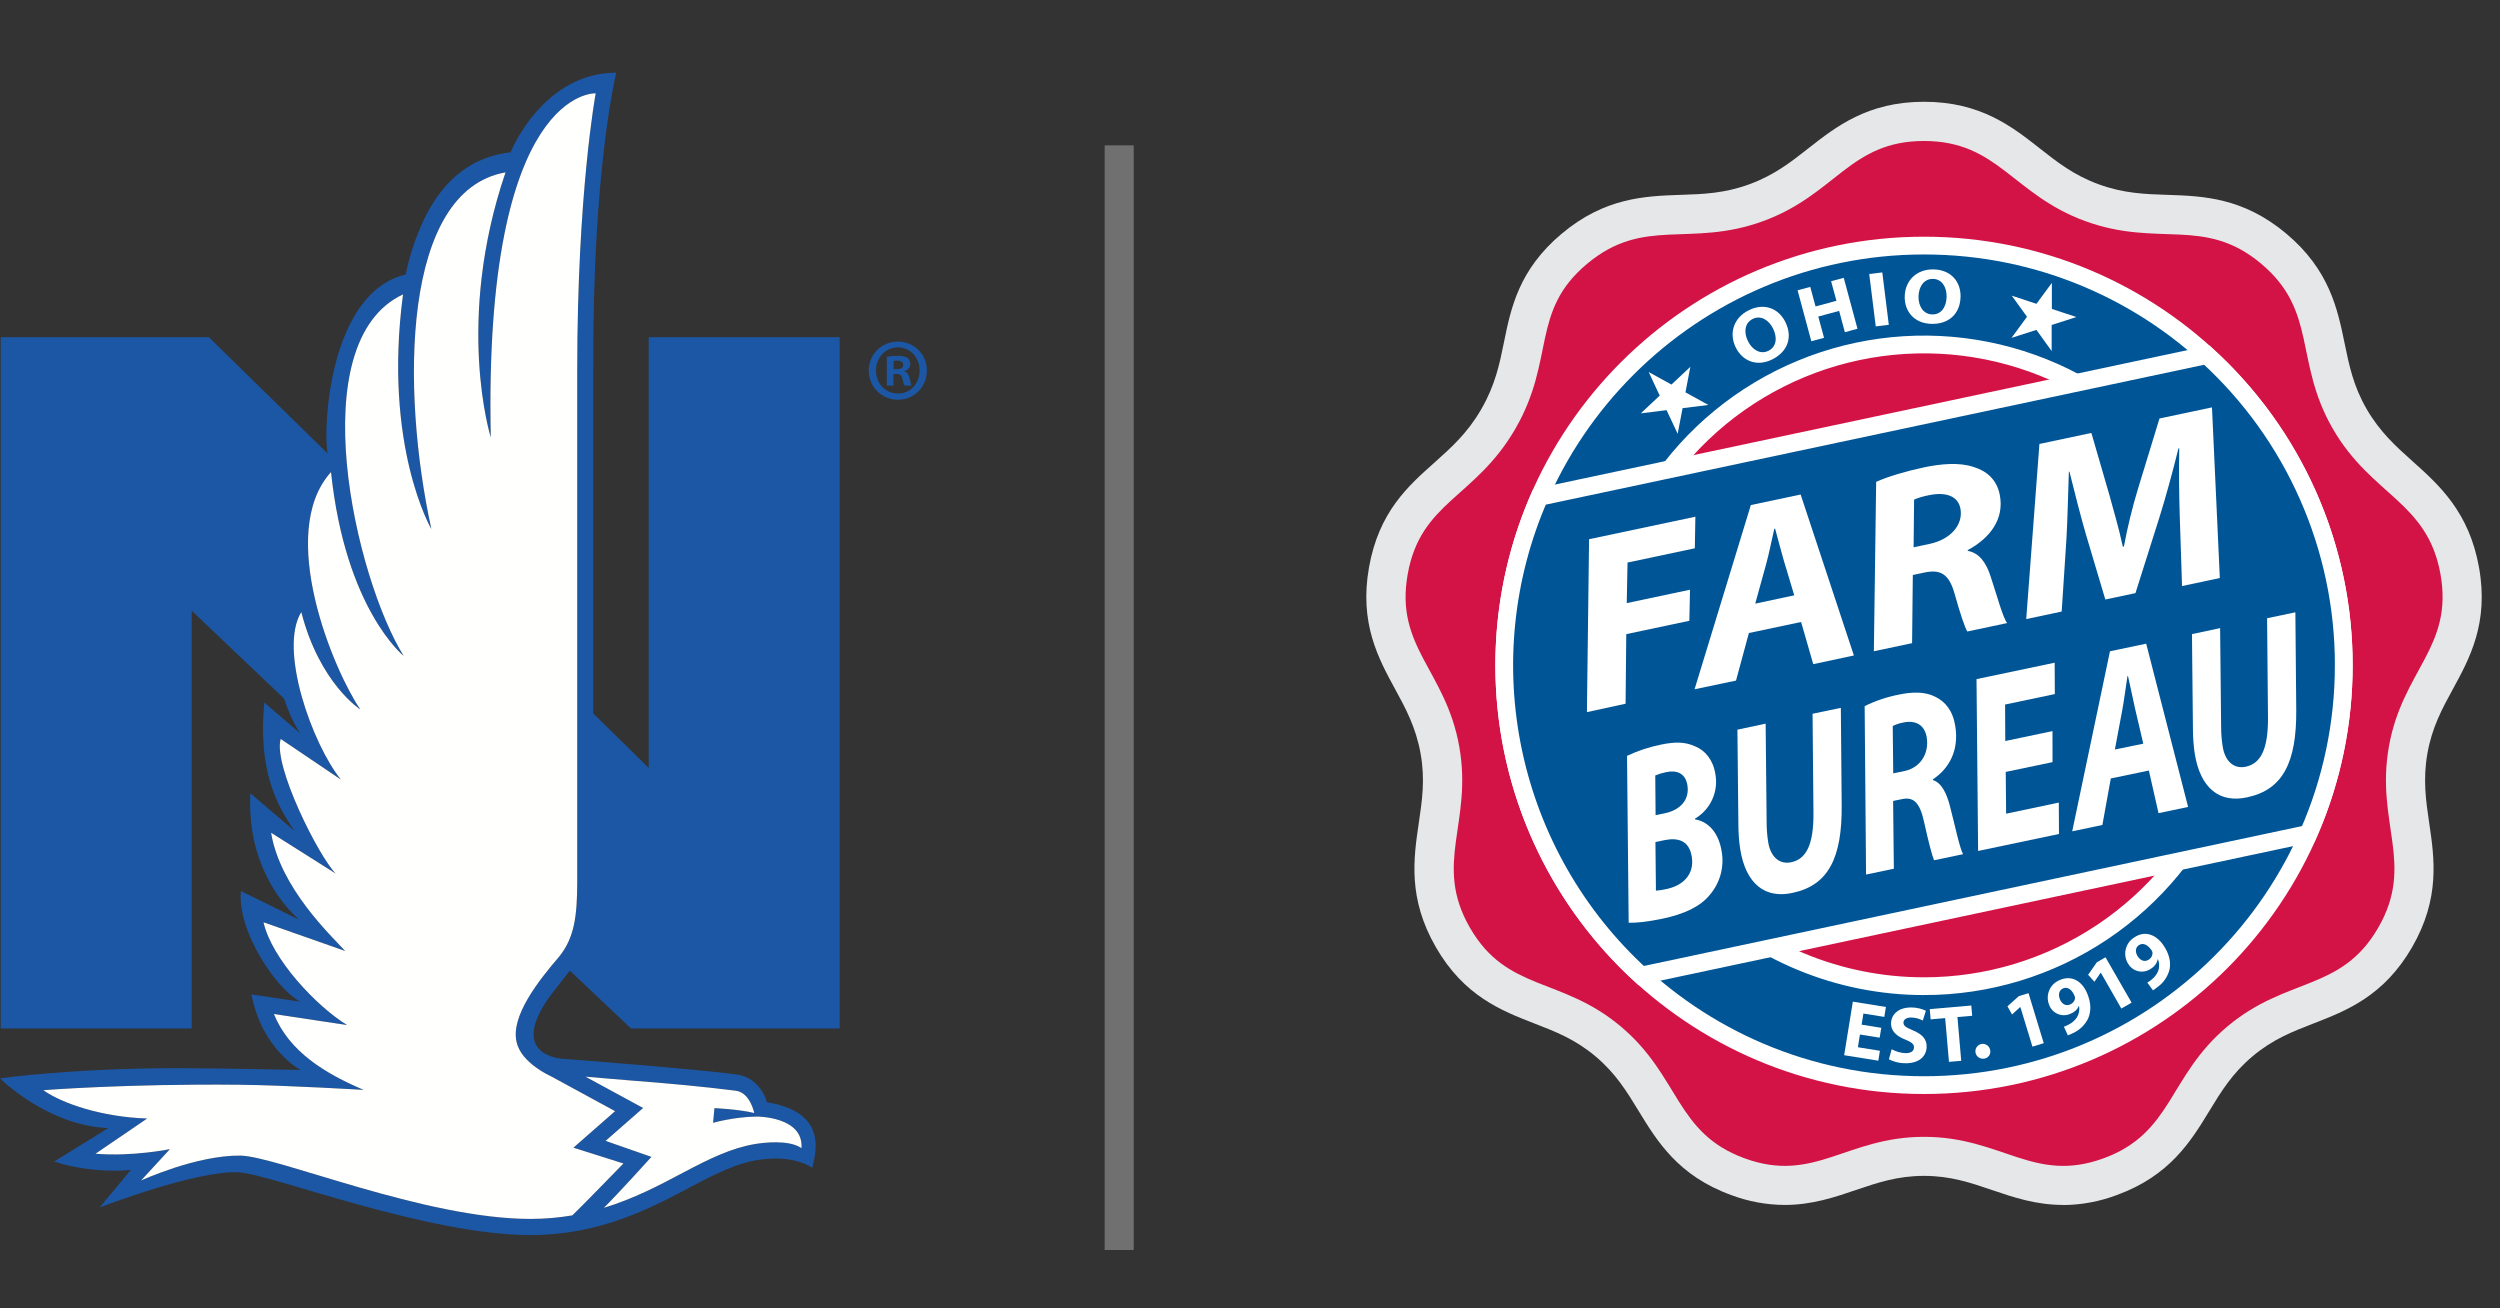 <svg fill="none" height="45" viewBox="0 0 86 45" width="86" xmlns="http://www.w3.org/2000/svg" xmlns:xlink="http://www.w3.org/1999/xlink"><rect x="0" y="0" width="86" height="45" fill="#333333" stroke="none"/><clipPath id="a"><path d="m47 3.5h38.371v38h-38.371z"/></clipPath><g clip-rule="evenodd" fill-rule="evenodd"><path d="m21.706 35.379h7.178v-23.779h-6.569v14.816l-1.907-1.873v-11.811c-.034-6.94.791-10.231.791-10.231-2.224 0-3.377 2.114-3.634 2.739-1.248.138-2.272.86-2.957 2.264-.388.794-.581 1.564-.65 1.94-2.631.609-2.859 5.313-2.687 6.158l-4.087-4.002h-7.159v23.779h6.569v-14.371l3.176 3.02c.289.867.57 1.213.57 1.213l-1.247-1.073c-.225 2.333.428 3.529 1.036 4.414l-1.516-1.29c-.118 2.316.997 3.737 1.679 4.348l-2.004-.987c-.137 1.386 1.248 3.417 2.053 3.808l-1.691-.253c.368 1.911 1.691 2.599 1.691 2.599s-2.888-.061-4.217-.061c-3.697 0-6.123.351-6.123.351s1.636 1.632 3.726 1.708l-1.862 1.152c1.351.443 2.636.289 2.636.289l-1.075 1.291s3.384-1.306 4.812-1.207c1.137.079 6.445 2.156 10.009 2.156 2.391 0 4.124-.918 5.516-1.657.849-.45 1.582-.814 2.304-.926 1.291-.199 1.873.273 1.873.273.132-.545.531-1.923-1.563-2.259-.083-.375-.446-.864-.987-.946-1.125-.171-5.861-.538-6-.546-.406-.025-1.772-.289-.516-2.095.095-.136.73-.94.73-.94zm-.168 1.777c1.554.12 2.659.224 3.768.364.419.053.586.54.641.768-.531-.132-1.371-.168-1.371-.168l-.046.505s.718-.206 1.504-.215c0 0 1.613-.007 1.537 1.086-.44-.305-1.341-.184-1.595-.142-.81.134-1.581.51-2.473.983-.816.433-1.696.898-2.731 1.213.453-.442 1.637-1.753 1.637-1.753l-1.577-.551 1.292-1.131-1.985-1.078c.495.042.964.085 1.399.118zm-2.294-4.259c-.731.85-1.68 2.061-1.474 2.943.152.731 1.18 1.182 1.18 1.182l2.209 1.202-1.433 1.256 1.72.544s-1.577 1.623-1.758 1.785c-.45.076-.927.122-1.441.122-3.649 0-8.724-2.162-9.98-2.178-1.514-.018-3.415.857-3.415.857l.993-1.079s-1.299.264-2.559.157l1.776-1.211c-1.56-.051-2.927-.517-3.571-.974 0 0 2.873-.228 6.768-.187 1.576.017 4.249.176 4.249.176-1.321-.564-2.556-1.306-3.086-2.61l2.519.381c-1.058-.65-2.593-2.277-2.876-3.537l2.809.988c-.499-.543-2.236-2.175-2.548-4.067l2.223 1.404c-.583-.589-2.162-3.716-1.893-4.631l2.072 1.399c-.992-1.231-2.153-4.493-1.363-5.764.63 2.458 2.032 3.353 2.032 3.353-.92-1.338-2.906-6.08-1.01-8.168.498 4.729 2.501 6.325 2.501 6.325-1.658-2.652-3.546-10.792-.024-12.438-.69 5.23.975 8.073.975 8.073-1.051-4.819-1.017-11.646 2.551-12.27-1.752 5.147-.507 9.117-.507 9.117-.255-12.04 3.609-11.837 3.609-11.837s-.635 3.419-.635 9.512v17.596c0 1.215-.104 1.939-.613 2.579z" fill="#1c57a5"/><path d="m21.538 37.156c1.554.12 2.659.224 3.768.364.419.053.586.54.641.768-.531-.132-1.371-.168-1.371-.168l-.046.505s.718-.206 1.504-.215c0 0 1.613-.007 1.537 1.086-.44-.305-1.341-.184-1.595-.142-.81.134-1.581.51-2.473.983-.816.433-1.696.898-2.731 1.213.453-.442 1.637-1.753 1.637-1.753l-1.577-.551 1.292-1.131-1.985-1.078c.495.042.964.085 1.399.118zm-2.294-4.259c-.731.85-1.68 2.061-1.474 2.943.152.731 1.18 1.182 1.18 1.182l2.209 1.202-1.433 1.256 1.72.544s-1.577 1.623-1.758 1.785c-.45.076-.927.122-1.441.122-3.649 0-8.724-2.162-9.98-2.178-1.514-.018-3.415.857-3.415.857l.993-1.079s-1.299.264-2.559.157l1.776-1.211c-1.56-.051-2.927-.517-3.571-.974 0 0 2.873-.228 6.768-.187 1.576.017 4.249.176 4.249.176-1.321-.564-2.556-1.306-3.086-2.61l2.519.381c-1.058-.65-2.593-2.277-2.876-3.537l2.809.988c-.499-.543-2.236-2.175-2.548-4.067l2.223 1.404c-.583-.589-2.162-3.716-1.893-4.631l2.072 1.399c-.992-1.231-2.153-4.493-1.363-5.764.63 2.458 2.032 3.353 2.032 3.353-.92-1.338-2.906-6.08-1.01-8.168.498 4.729 2.501 6.325 2.501 6.325-1.658-2.652-3.546-10.792-.024-12.438-.69 5.23.975 8.073.975 8.073-1.051-4.819-1.017-11.646 2.551-12.27-1.752 5.147-.507 9.117-.507 9.117-.255-12.04 3.609-11.837 3.609-11.837s-.635 3.419-.635 9.512v17.596c0 1.215-.104 1.939-.613 2.579z" fill="#fffffe"/><path d="m30.739 12.701h.107c.125 0 .225-.043.225-.146 0-.091-.065-.151-.208-.151-.059 0-.101.006-.125.012zm-.006.564h-.226v-.994c.089-.018.214-.03.374-.03.184 0 .267.03.338.073.053.043.095.121.095.218 0 .109-.083.194-.201.231v.012c.095.036.148.109.178.242.03.151.047.212.071.248h-.243c-.03-.036-.048-.127-.077-.242-.018-.109-.077-.158-.202-.158h-.107zm-.6-.521c0 .442.321.794.76.794.427 0 .742-.352.742-.788 0-.443-.314-.8-.748-.8-.433 0-.754.358-.754.794zm1.751 0c0 .563-.433 1.006-.997 1.006-.558 0-1.003-.443-1.003-1.006 0-.552.445-.994 1.003-.994.564 0 .997.443.997.994z" fill="#1c57a5"/></g><path d="m38 5h1v38h-1z" fill="#707070"/><g clip-path="url(#a)"><path d="m70.975 41.45c-.941 0-1.71-.262-2.454-.515-.744-.253-1.425-.485-2.337-.485-.911 0-1.603.236-2.337.485-.733.249-1.513.515-2.453.515-.629-.003-1.252-.118-1.841-.34-1.826-.664-2.549-1.852-3.187-2.898-.405-.664-.786-1.29-1.484-1.876-.698-.586-1.376-.849-2.095-1.127-1.135-.441-2.421-.94-3.392-2.624s-.768-3.057-.589-4.271c.113-.769.224-1.496.062-2.394-.162-.898-.504-1.534-.872-2.207-.581-1.066-1.241-2.274-.903-4.19.337-1.916 1.352-2.807 2.248-3.606.584-.524 1.137-1.012 1.617-1.844.48-.832.626-1.548.78-2.307.237-1.166.506-2.486 1.986-3.728 1.48-1.242 2.869-1.294 4.09-1.335.772-.025 1.502-.05 2.358-.362.857-.312 1.428-.761 2.034-1.237.956-.748 2.039-1.603 3.98-1.603 1.941 0 3.025.851 3.981 1.603.605.476 1.176.926 2.034 1.238.857.312 1.586.336 2.358.361 1.22.041 2.603.087 4.09 1.335 1.487 1.248 1.764 2.595 2.008 3.783.155.752.299 1.462.757 2.252.458.79 1.002 1.279 1.58 1.796.913.817 1.945 1.742 2.285 3.654.34 1.912-.321 3.121-.902 4.186-.368.673-.716 1.312-.874 2.209-.158.897-.052 1.625.062 2.394.179 1.214.382 2.59-.589 4.272-.971 1.682-2.258 2.183-3.392 2.623-.719.279-1.398.542-2.095 1.128-.697.585-1.081 1.213-1.485 1.877-.638 1.047-1.361 2.233-3.187 2.898-.589.222-1.213.339-1.842.343z" fill="#e6e7e8"/><path d="m66.186 4.85c2.549 0 3.039 1.843 5.554 2.759 2.515.916 4.09-.176 6.043 1.462 1.953 1.638 1.127 3.359 2.465 5.677 1.338 2.318 3.263 2.501 3.706 5.013.443 2.512-1.312 3.292-1.777 5.926-.465 2.634.908 4.019-.367 6.227-1.274 2.207-3.137 1.674-5.187 3.395-2.05 1.721-1.871 3.666-4.265 4.539-2.394.873-3.493-.741-6.17-.741-2.677 0-3.775 1.612-6.17.741-2.394-.872-2.217-2.819-4.265-4.539-2.048-1.72-3.913-1.185-5.186-3.393-1.274-2.208.098-3.591-.367-6.226-.465-2.634-2.219-3.417-1.777-5.927s2.319-2.619 3.705-5.013c1.386-2.394.512-4.04 2.469-5.676 1.956-1.636 3.529-.548 6.043-1.463 2.515-.915 2.996-2.761 5.546-2.761z" fill="#d31245"/><path d="m51.746 22.888c0-7.974 6.464-14.44 14.44-14.44 7.977 0 14.44 6.464 14.44 14.44 0 7.977-6.467 14.44-14.44 14.44-7.974 0-14.44-6.467-14.44-14.44zm14.44 11.037c2.183 0 4.317-.647 6.132-1.86 1.815-1.213 3.23-2.937 4.065-4.954.835-2.017 1.054-4.236.628-6.377-.426-2.141-1.477-4.108-3.021-5.651s-3.51-2.595-5.652-3.021-4.36-.207-6.377.628c-2.017.836-3.741 2.25-4.953 4.066-1.213 1.815-1.86 3.949-1.86 6.132 0 1.45.285 2.885.84 4.224.555 1.339 1.368 2.556 2.393 3.581 1.025 1.025 2.242 1.838 3.581 2.392 1.339.554 2.774.84 4.224.84z" fill="#005596" stroke="#fff" stroke-miterlimit="10" stroke-width=".611"/><path d="m60.961 12.366c-.528.261-1.022.051-1.251-.412-.241-.488-.075-1.023.449-1.282.55-.272 1.035-.046 1.257.403.265.536.07 1.032-.453 1.29zm-.126-.299c.274-.135.315-.449.158-.765-.144-.292-.42-.468-.699-.331-.279.138-.314.462-.164.765.15.304.432.466.703.332z" fill="#fff"/><path d="m62.273 9.869.182.673.718-.195-.183-.673.435-.117.473 1.753-.435.117-.196-.732-.718.194.198.731-.437.119-.473-1.753z" fill="#fff"/><path d="m64.751 9.371.224 1.802-.449.055-.225-1.802z" fill="#fff"/><path d="m66.441 11.141c-.59-.013-.93-.428-.919-.945.013-.544.407-.941.994-.928.613.013.938.438.927.939-.013.599-.415.947-.999.934zm.028-.325c.305.007.486-.25.494-.605.007-.326-.155-.61-.466-.617-.311-.007-.492.263-.5.602-.007.339.168.613.47.62z" fill="#fff"/><path d="m80.626 22.888c.002-2.009-.416-3.997-1.228-5.835s-1.999-3.486-3.486-4.837l-22.955 4.878c-1.21 2.767-1.523 5.842-.895 8.796.628 2.953 2.165 5.636 4.396 7.671l22.95-4.878c.803-1.826 1.217-3.799 1.217-5.794z" fill="#005596" stroke="#fff" stroke-miterlimit="10" stroke-width=".611"/><g fill="#fff"><path d="m55.97 26.001c.373-.176.766-.306 1.17-.387.479-.1.834-.097 1.173.061.334.132.617.459.694.943.057.298.021.607-.105.883s-.333.507-.595.661l.004.025c.465.075.813.471.914 1.099.047.263.035.532-.034.79-.07.257-.195.496-.368.7-.331.412-.881.668-1.636.827-.512.108-.929.15-1.161.139zm.982 2.042.323-.068c.532-.112.851-.468.772-.961-.065-.408-.357-.531-.727-.453-.13.026-.257.064-.379.115zm.012 2.597c.126-.011.251-.031.374-.06.524-.111.962-.474.859-1.112-.091-.569-.495-.66-.947-.565l-.303.064z"/><path d="m60.738 24.893.034 3.392c-0.0.232.018.463.055.691.075.468.361.776.791.685.513-.108.774-.599.765-1.698l-.031-3.41.973-.203.029 3.357c.015 1.789-.449 2.748-1.691 3.008-.934.206-1.606-.294-1.801-1.509-.04-.269-.06-.541-.061-.813l-.034-3.292z"/><path d="m64.144 24.291c.377-.186.777-.32 1.19-.399.431-.091.887-.108 1.245.08.332.16.599.472.683 1.007.136.85-.225 1.47-.772 1.831l.004.025c.294.097.475.445.599.955.164.633.317 1.374.436 1.594l-.997.209c-.065-.144-.192-.627-.345-1.323-.153-.697-.381-.86-.765-.779l-.299.062.025 2.331-.956.201zm.983 2.314.397-.084c.524-.11.845-.59.756-1.151-.075-.459-.409-.599-.8-.516-.129.022-.253.063-.37.121z"/><path d="m70.607 26.217-1.61.337.014 1.437 1.812-.382.006 1.08-2.782.584-.055-5.911 2.688-.565.006 1.079-1.711.36.006 1.255 1.624-.341z"/><path d="m72.612 26.779-.29 1.6-1.038.218 1.299-6.193 1.246-.262 1.442 5.617-1.018.213-.332-1.466zm1.117-1.197-.285-1.216c-.07-.31-.164-.765-.24-1.109l-.02.004c-.058.374-.116.842-.184 1.197l-.248 1.325z"/><path d="m76.372 21.607.035 3.392c-.001.231.017.462.055.691.075.468.361.776.792.685.512-.107.774-.599.765-1.698l-.031-3.41.973-.204.03 3.357c.014 1.789-.449 2.747-1.691 3.008-.935.206-1.607-.294-1.802-1.509-.039-.269-.059-.541-.061-.813l-.033-3.292z"/><path d="m54.664 18.549 3.657-.774-.019 1.086-2.315.491-.027 1.395 2.176-.461-.022 1.069-2.17.459-.024 2.394-1.33.289z"/><path d="m60.162 21.776-.443 1.636-1.426.299 1.936-6.337 1.713-.363 1.832 5.537-1.398.299-.418-1.451zm1.56-1.297-.359-1.197c-.089-.306-.206-.756-.299-1.097l-.028.006c-.09.379-.18.856-.282 1.22l-.374 1.354z"/><path d="m64.54 16.576c.399-.181 1.018-.365 1.639-.497.593-.126 1.219-.179 1.703-.018.449.134.806.427.91.959.165.845-.344 1.496-1.104 1.905l.005.025c.4.075.639.41.795.913.209.624.4 1.357.557 1.571l-1.37.29c-.085-.141-.246-.616-.439-1.306-.192-.689-.5-.835-1.028-.724l-.407.086-.025 2.345-1.315.278zm1.288 2.251.546-.116c.722-.15 1.172-.661 1.064-1.219-.089-.456-.545-.571-1.083-.457-.175.032-.346.082-.51.15z"/><path d="m75.062 20.16-.079-2.428c-.019-.638-.033-1.453-.017-2.31l-.028.006c-.2.807-.435 1.675-.655 2.373l-.823 2.602-1.037.22-.673-2.259c-.177-.613-.374-1.389-.562-2.141l-.019.004c-.029.789-.046 1.689-.085 2.331l-.162 2.479-1.22.259.454-6.024 1.787-.379.618 2.129c.141.524.331 1.152.464 1.784l.037-.008c.126-.673.289-1.339.488-1.995l.736-2.407 1.806-.382.27 5.87z"/><path d="m64.66 35.696-.678-.109-.07.438.757.122-.055.341-1.175-.189.299-1.842 1.137.183-.055.341-.719-.115-.061.382.677.109z"/><path d="m65.074 36.093c.142.079.301.126.463.135.194.007.299-.069.304-.191.004-.122-.082-.186-.299-.275-.305-.12-.501-.299-.49-.57.012-.319.287-.551.727-.534.164.003.325.042.472.112l-.107.337c-.119-.064-.252-.099-.387-.104-.183-.007-.274.075-.278.17-.004.119.098.175.335.276.325.135.473.312.462.575-.012.313-.263.572-.774.551-.183-.005-.362-.052-.524-.136z"/><path d="m66.914 35.023-.5.043-.03-.353 1.428-.123.031.353-.507.043.13 1.506-.422.036z"/><path d="m68.255 36.416c-.05.009-.102.003-.148-.018-.046-.021-.086-.054-.113-.097-.027-.043-.041-.093-.04-.144.001-.051.018-.1.047-.141.029-.041.071-.073.118-.091.048-.018.099-.021.149-.009.049.012.094.038.129.075.035.037.057.084.065.134.007.033.007.067.001.1-.007.033-.02.064-.04.092-.02.027-.045.051-.074.068s-.061.028-.095.032z"/><path d="m69.5 34.642h-.005l-.281.257-.158-.282.391-.35.334-.102.524 1.721-.389.119z"/><path d="m70.998 35.319c.058-.02.114-.045.167-.075.113-.056.21-.14.28-.244.073-.118.1-.259.075-.395h-.008c-.025.061-.063.116-.111.161-.048.045-.104.08-.167.103-.067.033-.14.051-.215.054-.074.003-.149-.01-.218-.037-.07-.027-.133-.068-.185-.121-.053-.053-.094-.116-.121-.185-.034-.08-.052-.167-.053-.254-.001-.087.017-.174.05-.255s.083-.154.145-.215c.062-.061.136-.11.218-.142.423-.186.765.05.934.435.15.343.15.641.044.885-.11.225-.295.405-.524.506-.057.029-.115.054-.174.075zm-.034-1.316c-.13.057-.174.216-.097.387.063.142.192.23.349.162.043-.017.08-.044.109-.08.029-.035.048-.078.056-.123.003-.036-.005-.072-.022-.105-.075-.175-.218-.319-.394-.242z"/><path d="m72.268 33.46h-.004l-.216.312-.217-.239.299-.429.299-.174.898 1.561-.353.203z"/><path d="m73.867 33.802c.053-.031.103-.066.15-.106.099-.077.176-.179.225-.295.047-.13.045-.274-.008-.403h-.008c-.013.065-.038.126-.076.18-.038.054-.086.1-.142.134-.059.045-.127.078-.2.096-.072.018-.148.021-.221.008-.074-.013-.144-.04-.206-.081-.062-.041-.116-.094-.156-.157-.05-.072-.085-.153-.103-.238-.018-.086-.019-.174-.002-.26.017-.086.05-.167.099-.24.049-.072.112-.135.185-.182.374-.268.76-.106 1.004.238.215.305.278.599.224.858-.063.243-.21.457-.414.602-.05.04-.102.077-.156.111zm-.299-1.282c-.115.082-.127.247-.016.399.09.127.234.186.374.087.038-.025.07-.059.091-.1.021-.041.031-.086.03-.132-.005-.036-.019-.07-.043-.099-.111-.156-.278-.268-.434-.157z"/><path d="m71.429 10.906-.852.273v.898l-.524-.729-.856.274.532-.725-.524-.726.849.28.53-.721v.898z"/><path d="m58.148 12.618-.168.879.788.433-.887.111-.169.882-.382-.814-.887.111.651-.611-.379-.811.783.431z"/></g></g></svg>